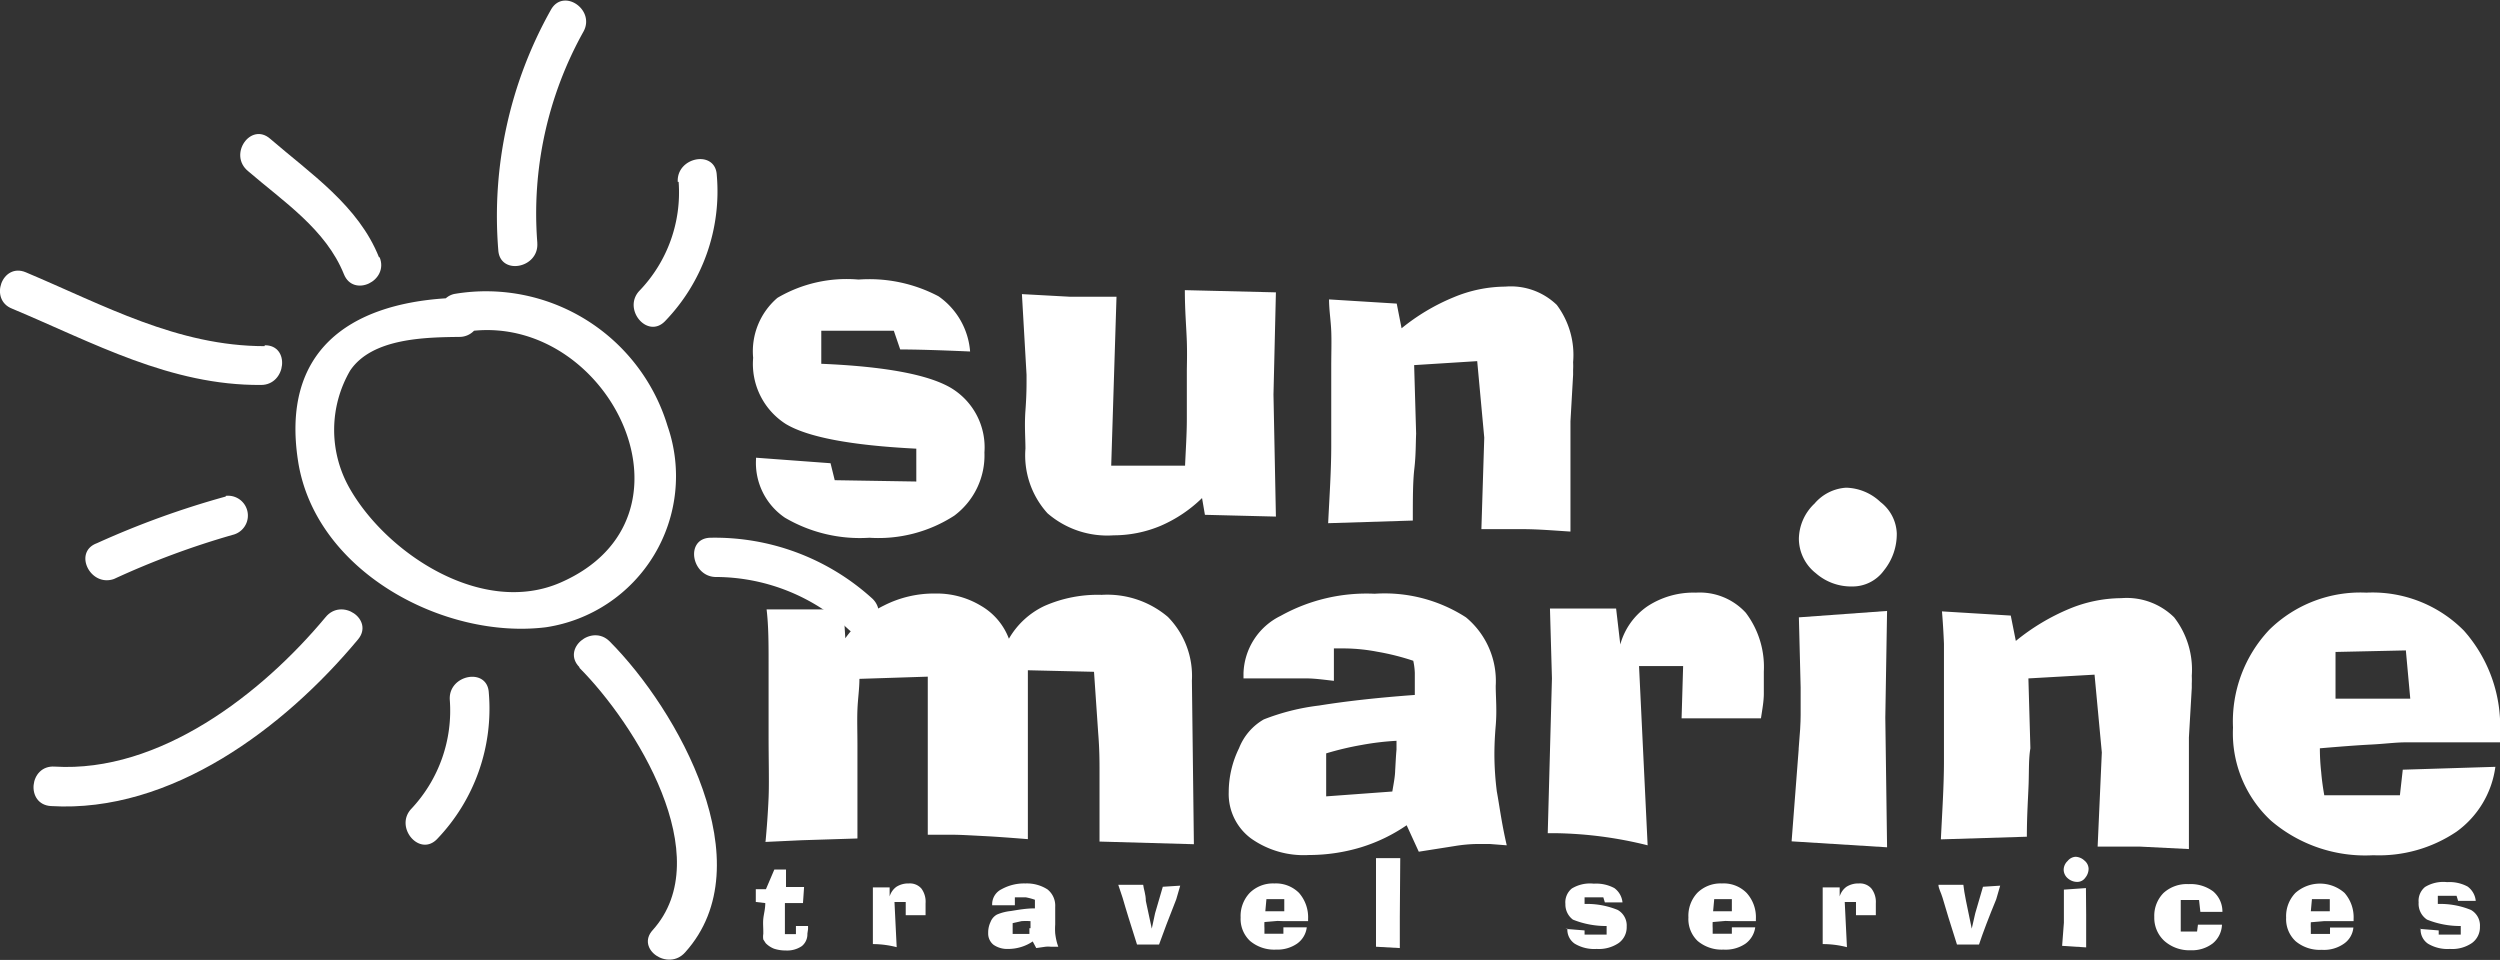 <svg id="Layer_1" data-name="Layer 1" xmlns="http://www.w3.org/2000/svg" viewBox="0 0 113.39 43.54"><rect x="0" y="0" width="113.39" height="43.54" fill="#333333" stroke="none"/><defs><style>.cls-1{fill:#fff;}</style></defs><path class="cls-1" d="M34.29,20.76l3.38.25.19.77,3.7.06V20.35c-3-.15-4.94-.53-5.92-1.12a3.23,3.23,0,0,1-1.48-3,3.19,3.19,0,0,1,1.1-2.72,6.19,6.19,0,0,1,3.68-.83,6.72,6.72,0,0,1,3.63.76A3.37,3.37,0,0,1,44,15.94h-.06c-1.37-.06-2.41-.09-3.11-.09L40.54,15H37.25v1.5c2.86.12,4.8.48,5.84,1.07a3.14,3.14,0,0,1,1.56,2.95,3.41,3.41,0,0,1-1.37,2.87,6.33,6.33,0,0,1-3.85,1,6.71,6.71,0,0,1-3.83-.91,3,3,0,0,1-1.31-2.65"/><path class="cls-1" d="M57.87,13.26l-4.13-.1c0,.93.07,1.71.09,2.33s0,1.08,0,1.38c0,.72,0,1.43,0,2.13s-.05,1.41-.08,2.12H50.4l.24-7.66H48.55l-2.2-.12L46.56,17v.29c0,.2,0,.65-.05,1.33s0,1.25,0,1.73a3.91,3.91,0,0,0,1,2.93,4.14,4.14,0,0,0,3,1,5.51,5.51,0,0,0,2.13-.43,6.21,6.21,0,0,0,1.88-1.26l.13.76,3.22.08-.11-5.53Z"/><path class="cls-1" d="M70.61,13.83A3,3,0,0,0,68.27,13a6.15,6.15,0,0,0-2.33.48,9.37,9.37,0,0,0-2.37,1.41l-.22-1.12-3.07-.19c0,.47.08.95.1,1.44s0,1,0,1.62v.77c0,.79,0,1.73,0,2.83s-.08,2.26-.14,3.49l3.84-.12c0-1,0-1.76.07-2.36s.06-1.13.08-1.58l-.09-3.11L67,16.38l.32,3.47L67.19,24c.6,0,1.23,0,1.89,0s1.37.06,2.15.11c0-.34,0-.66,0-1s0-.6,0-.87c0-.63,0-1.19,0-1.67s0-1,0-1.46L71.35,17v-.23a3.13,3.13,0,0,0,0-.34A3.79,3.79,0,0,0,70.61,13.83Z"/><path class="cls-1" d="M34.72,38.19c.06-.63.11-1.31.14-2s0-1.68,0-2.84,0-2.35,0-3.24,0-1.72-.09-2.47h3.49l.08,1.31a4.63,4.63,0,0,1,1.76-1.49,5,5,0,0,1,2.32-.54,3.88,3.88,0,0,1,2.08.56,2.91,2.91,0,0,1,1.26,1.49,3.66,3.66,0,0,1,1.62-1.49,6,6,0,0,1,2.59-.5,4.25,4.25,0,0,1,3,1,3.82,3.82,0,0,1,1.09,2.89l.09,7.42-4.28-.12c0-.27,0-.56,0-.89s0-.82,0-1.5c0-.13,0-.4,0-.8s0-1-.06-1.73l-.19-2.78-3-.07,0,7.66c-.75-.06-1.41-.11-2-.14s-1.06-.06-1.45-.06l-.55,0h-.54l0-7.17-3.1.1c0,.44-.07.9-.09,1.39s0,1,0,1.66v.88c0,.22,0,.45,0,.71s0,.64,0,1.16,0,.7,0,.9,0,.38,0,.54l-2.54.08-1.71.08"/><path class="cls-1" d="M67.89,35.9a13.93,13.93,0,0,1-.11-1.63c0-.2,0-.66.06-1.36s0-1.3,0-1.8A3.75,3.75,0,0,0,66.49,28a6.8,6.8,0,0,0-4.14-1.07,8,8,0,0,0-4.26,1,3,3,0,0,0-1.69,2.61v.23l.93,0,.87,0c.33,0,.69,0,1.06,0s.79.06,1.24.11l0-1.47h.51a8.3,8.3,0,0,1,1.46.15,11.11,11.11,0,0,1,1.63.41,3.06,3.06,0,0,1,.07.55q0,.3,0,.63v.37c-1.65.12-3.1.28-4.34.48a10.14,10.14,0,0,0-2.51.63,2.59,2.59,0,0,0-1.12,1.3,4.54,4.54,0,0,0-.47,2,2.51,2.51,0,0,0,1,2.09,4.13,4.13,0,0,0,2.64.76,8.17,8.17,0,0,0,2.36-.35,7.59,7.59,0,0,0,2.07-1l.55,1.2L66,38.37a6.82,6.82,0,0,1,1-.09l.57,0,.77.06C68.1,37.31,68,36.48,67.89,35.9Zm-4.61-1c0,.3-.07.64-.13,1l-3,.22,0-1.95a13.71,13.71,0,0,1,1.6-.38,12.31,12.31,0,0,1,1.59-.19V34C63.31,34.32,63.3,34.62,63.28,34.93Z"/><path class="cls-1" d="M70.2,37.77l.19-7L70.3,27.6h3l.19,1.63a3.09,3.09,0,0,1,1.23-1.73,3.8,3.8,0,0,1,2.2-.62,2.83,2.83,0,0,1,2.26.91A4.07,4.07,0,0,1,80,30.46c0,.32,0,.65,0,1s-.07.72-.13,1.12H76.27l.07-2.37h-2l.39,8.13a18.2,18.2,0,0,0-4.18-.55H70.2"/><path class="cls-1" d="M85.59,27.71l-4,.29.08,3.18c0,.26,0,.49,0,.7s0,.4,0,.55q0,.52-.09,1.53V34l-.32,4.16,4.33.27-.08-5.88Z"/><path class="cls-1" d="M84,26.6a1.76,1.76,0,0,0,1.45-.73,2.62,2.62,0,0,0,.58-1.68,1.88,1.88,0,0,0-.74-1.42,2.34,2.34,0,0,0-1.56-.65,2.05,2.05,0,0,0-1.43.72,2.24,2.24,0,0,0-.71,1.6A2,2,0,0,0,82.36,26,2.43,2.43,0,0,0,84,26.6Z"/><path class="cls-1" d="M96.22,27.13a6.26,6.26,0,0,0-2.38.49,9.77,9.77,0,0,0-2.41,1.45l-.23-1.15-3.12-.19q.06.72.09,1.47c0,.49,0,1.05,0,1.66v.78c0,.8,0,1.76,0,2.88s-.08,2.3-.14,3.55l3.9-.12c0-1,.06-1.79.08-2.41s0-1.14.08-1.6L92,30.77l3-.17.33,3.53-.19,4.27,1.94,0,2.2.11c0-.34,0-.67,0-1s0-.61,0-.88c0-.64,0-1.21,0-1.7s0-1,0-1.48l.13-2.25V31a3.33,3.33,0,0,0,0-.35A3.87,3.87,0,0,0,98.61,28,3.06,3.06,0,0,0,96.22,27.13Z"/><path class="cls-1" d="M109.1,33.67h4.29v-.39a6.53,6.53,0,0,0-1.64-4.68,5.83,5.83,0,0,0-4.42-1.72,5.89,5.89,0,0,0-4.4,1.68A6.06,6.06,0,0,0,101.28,33,5.41,5.41,0,0,0,103,37.22a6.57,6.57,0,0,0,4.64,1.57,6.29,6.29,0,0,0,3.78-1.07,4.33,4.33,0,0,0,1.76-2.94l-4.2.13-.13,1.16-3.43,0c-.06-.34-.11-.69-.14-1.05a9.77,9.77,0,0,1-.06-1.08c.94-.08,1.72-.14,2.32-.17S108.66,33.67,109.1,33.67Zm-3.17-4.1,3.19-.07.2,2.19h-3.39Z"/><path class="cls-1" d="M36.65,42.14V42h-.55l0,.37h-.5l0-1.41h.82l.05-.73-.82,0,0-.79-.53,0-.38.89h-.46l0,.58.43.05c0,.27-.07.51-.09.71s0,.39,0,.57v.12a.77.77,0,0,0,0,.25l.11.17a1.09,1.09,0,0,0,.38.25,1.69,1.69,0,0,0,.53.08,1.18,1.18,0,0,0,.73-.2.69.69,0,0,0,.25-.56Z"/><path class="cls-1" d="M39.59,42.82l0-1.76,0-.81h.76l0,.41a.83.83,0,0,1,.31-.44,1,1,0,0,1,.56-.15.69.69,0,0,1,.57.23,1,1,0,0,1,.19.67v.25l0,.29h-.9l0-.6h-.51l.1,2.05a4.39,4.39,0,0,0-1.06-.14h-.08"/><path class="cls-1" d="M47.86,42.34a2.93,2.93,0,0,1,0-.41s0-.16,0-.34,0-.33,0-.46a.94.94,0,0,0-.35-.79,1.73,1.73,0,0,0-1-.27,2.11,2.11,0,0,0-1.08.26A.76.76,0,0,0,45,41v.06h.72l.31,0V40.7h.13l.37,0a2.75,2.75,0,0,1,.41.11l0,.14v.25c-.41,0-.78.07-1.09.12a2.18,2.18,0,0,0-.63.16.64.64,0,0,0-.29.33,1.12,1.12,0,0,0-.11.51.65.65,0,0,0,.24.53,1.08,1.08,0,0,0,.66.19,2,2,0,0,0,.6-.09,1.92,1.92,0,0,0,.52-.25L47,43l.42-.06a1.15,1.15,0,0,1,.24,0H48C47.91,42.7,47.88,42.49,47.86,42.34Zm-1.17-.24c0,.07,0,.16,0,.26l-.76,0v-.49l.4-.09a2.87,2.87,0,0,1,.41,0v.32Z"/><path class="cls-1" d="M52.74,40.22l-.35,1.2-.15.7q-.18-.81-.27-1.26c0-.3-.1-.54-.12-.73l-1.13,0,.2.6c.07.25.16.54.26.87l.39,1.24h1c.1-.27.21-.58.34-.92s.28-.72.44-1.13l.18-.62Z"/><path class="cls-1" d="M58.24,41.78h1.09v-.1a1.68,1.68,0,0,0-.41-1.18,1.48,1.48,0,0,0-1.12-.43,1.5,1.5,0,0,0-1.11.42,1.52,1.52,0,0,0-.42,1.12,1.37,1.37,0,0,0,.43,1.07,1.7,1.7,0,0,0,1.18.39,1.57,1.57,0,0,0,.95-.27,1.06,1.06,0,0,0,.44-.74l-1.06,0,0,.29h-.86l0-.26a2.45,2.45,0,0,1,0-.27l.59-.05Zm-.8-1h.81l0,.55h-.86Z"/><path class="cls-1" d="M63.51,38.92l-1.1,0v.83c0,.28,0,.65,0,1.11s0,.74,0,1.08,0,.67,0,1l1.08.06,0-1.39Z"/><path class="cls-1" d="M71,42.13l.87.07,0,.19,1,0V42a4,4,0,0,1-1.53-.29A.86.86,0,0,1,71,41a.81.81,0,0,1,.29-.7,1.59,1.59,0,0,1,1-.22,1.74,1.74,0,0,1,.93.2.91.91,0,0,1,.37.65h0c-.35,0-.62,0-.8,0l-.07-.23h-.85V41a3.67,3.67,0,0,1,1.5.27.81.81,0,0,1,.41.76.88.88,0,0,1-.36.74,1.6,1.6,0,0,1-1,.27,1.72,1.72,0,0,1-1-.24.77.77,0,0,1-.33-.68"/><path class="cls-1" d="M78.55,41.78h1.09v-.1a1.64,1.64,0,0,0-.42-1.18,1.46,1.46,0,0,0-1.12-.43,1.5,1.5,0,0,0-1.11.42,1.52,1.52,0,0,0-.41,1.12A1.37,1.37,0,0,0,77,42.68a1.69,1.69,0,0,0,1.17.39,1.6,1.6,0,0,0,1-.27,1.1,1.1,0,0,0,.44-.74l-1.06,0,0,.29h-.87l0-.26a2.44,2.44,0,0,1,0-.27l.58-.05Zm-.8-1h.8l0,.55h-.85Z"/><path class="cls-1" d="M82.67,42.82l0-1.76,0-.81h.77l0,.41a.83.83,0,0,1,.31-.44,1,1,0,0,1,.56-.15.69.69,0,0,1,.57.23,1,1,0,0,1,.2.67v.25l0,.29h-.9v-.6h-.51l.1,2.05a4.39,4.39,0,0,0-1.06-.14h-.08"/><path class="cls-1" d="M89.94,40.22l-.35,1.2-.16.7-.26-1.26c-.06-.3-.1-.54-.12-.73l-1.13,0c0,.16.12.36.19.6s.16.54.26.87l.39,1.24h1c.09-.27.2-.58.33-.92s.28-.72.45-1.13l.18-.62Z"/><path class="cls-1" d="M94.61,40.28l-1,.07,0,.8v.32c0,.08,0,.21,0,.38v0l-.08,1.05,1.09.07,0-1.49Z"/><path class="cls-1" d="M94.21,40a.44.44,0,0,0,.37-.19.64.64,0,0,0,.15-.42.5.5,0,0,0-.19-.36.62.62,0,0,0-.4-.17.5.5,0,0,0-.36.19.55.55,0,0,0-.18.4.52.52,0,0,0,.19.39A.65.65,0,0,0,94.21,40Z"/><path class="cls-1" d="M99.65,42.25h-.06l-.29,0h-.15l-.24,0,0-.36c0-.11,0-.23,0-.34s0-.29,0-.41,0-.22,0-.32l.83,0,.06.54,1,0a1.2,1.2,0,0,0-.42-.93,1.71,1.71,0,0,0-1.11-.33,1.57,1.57,0,0,0-1.14.4,1.47,1.47,0,0,0-.42,1.09,1.42,1.42,0,0,0,.46,1.09,1.71,1.71,0,0,0,1.19.42,1.55,1.55,0,0,0,1-.31,1.15,1.15,0,0,0,.42-.85H99.69Z"/><path class="cls-1" d="M105.66,41.78h1.09v-.1a1.68,1.68,0,0,0-.41-1.18,1.68,1.68,0,0,0-2.23,0,1.52,1.52,0,0,0-.42,1.12,1.37,1.37,0,0,0,.43,1.07,1.7,1.7,0,0,0,1.18.39,1.57,1.57,0,0,0,1-.27,1,1,0,0,0,.44-.74l-1.06,0,0,.29h-.87l0-.26a2.45,2.45,0,0,1,0-.27l.59-.05Zm-.8-1h.81l0,.55h-.86Z"/><path class="cls-1" d="M109.74,42.13l.87.07,0,.19,1,0V42a4,4,0,0,1-1.53-.29.86.86,0,0,1-.38-.78.81.81,0,0,1,.29-.7,1.59,1.59,0,0,1,1-.22,1.74,1.74,0,0,1,.93.2.91.91,0,0,1,.37.65h0c-.35,0-.62,0-.8,0l-.07-.23h-.85V41a3.67,3.67,0,0,1,1.5.27.81.81,0,0,1,.41.76.88.88,0,0,1-.36.74,1.58,1.58,0,0,1-1,.27,1.72,1.72,0,0,1-1-.24.77.77,0,0,1-.33-.68"/><path class="cls-1" d="M30.28,19.33a8.6,8.6,0,0,0-9.66-6,.84.84,0,0,0-.4.2c-4.35.28-7.48,2.37-6.7,7.39s6.64,8.1,11.24,7.53A6.93,6.93,0,0,0,30.28,19.33Zm-4.85,7.09c-3.56,1.56-7.94-1.33-9.61-4.34a5.35,5.35,0,0,1,.06-5.27c1-1.49,3.44-1.51,5-1.53A.91.91,0,0,0,21.5,15C27.72,14.39,32.12,23.49,25.43,26.42Z"/><path class="cls-1" d="M17.19,11.67c-.93-2.34-3.11-3.8-4.94-5.38-.88-.76-1.91.72-1,1.47,1.6,1.38,3.53,2.64,4.35,4.68.43,1.07,2.05.3,1.62-.77"/><path class="cls-1" d="M24.37,11a16.93,16.93,0,0,1,2.09-9.56c.56-1-.91-2-1.47-1a19.09,19.09,0,0,0-2.39,10.9c.07,1.16,1.84.84,1.77-.31"/><path class="cls-1" d="M32.51,26.17a8.88,8.88,0,0,1,6,2.4c.88.76,1.9-.72,1-1.47a10.62,10.62,0,0,0-7.31-2.71c-1.15.05-.83,1.82.32,1.78"/><path class="cls-1" d="M26.28,30.29c2.52,2.53,6.32,8.57,3.32,11.9-.77.85.71,1.88,1.48,1,3.6-4-.34-11-3.43-14.1-.81-.81-2.19.34-1.37,1.17"/><path class="cls-1" d="M20.4,31.73a6.5,6.5,0,0,1-1.74,4.95c-.79.83.37,2.21,1.17,1.37a8.54,8.54,0,0,0,2.34-6.63c-.06-1.16-1.83-.83-1.77.31"/><path class="cls-1" d="M30.78,8.25A6.43,6.43,0,0,1,29,13.19c-.78.83.37,2.21,1.17,1.37a8.47,8.47,0,0,0,2.34-6.62c-.06-1.16-1.83-.83-1.77.31"/><path class="cls-1" d="M14.76,28c-2.89,3.47-7.52,7.06-12.28,6.77-1.16-.08-1.33,1.72-.17,1.79C7.77,36.89,12.91,33,16.24,29c.74-.89-.74-1.92-1.48-1"/><path class="cls-1" d="M10.24,22.52a39.71,39.71,0,0,0-5.85,2.12c-1.08.4-.3,2,.78,1.62a37.29,37.29,0,0,1,5.38-2,.9.9,0,0,0-.31-1.77"/><path class="cls-1" d="M12,15.7c-3.95,0-7.29-1.86-10.83-3.35C.1,11.9-.51,13.59.55,14c3.7,1.55,7.18,3.49,11.29,3.46,1.15,0,1.33-1.81.17-1.8"/></svg>